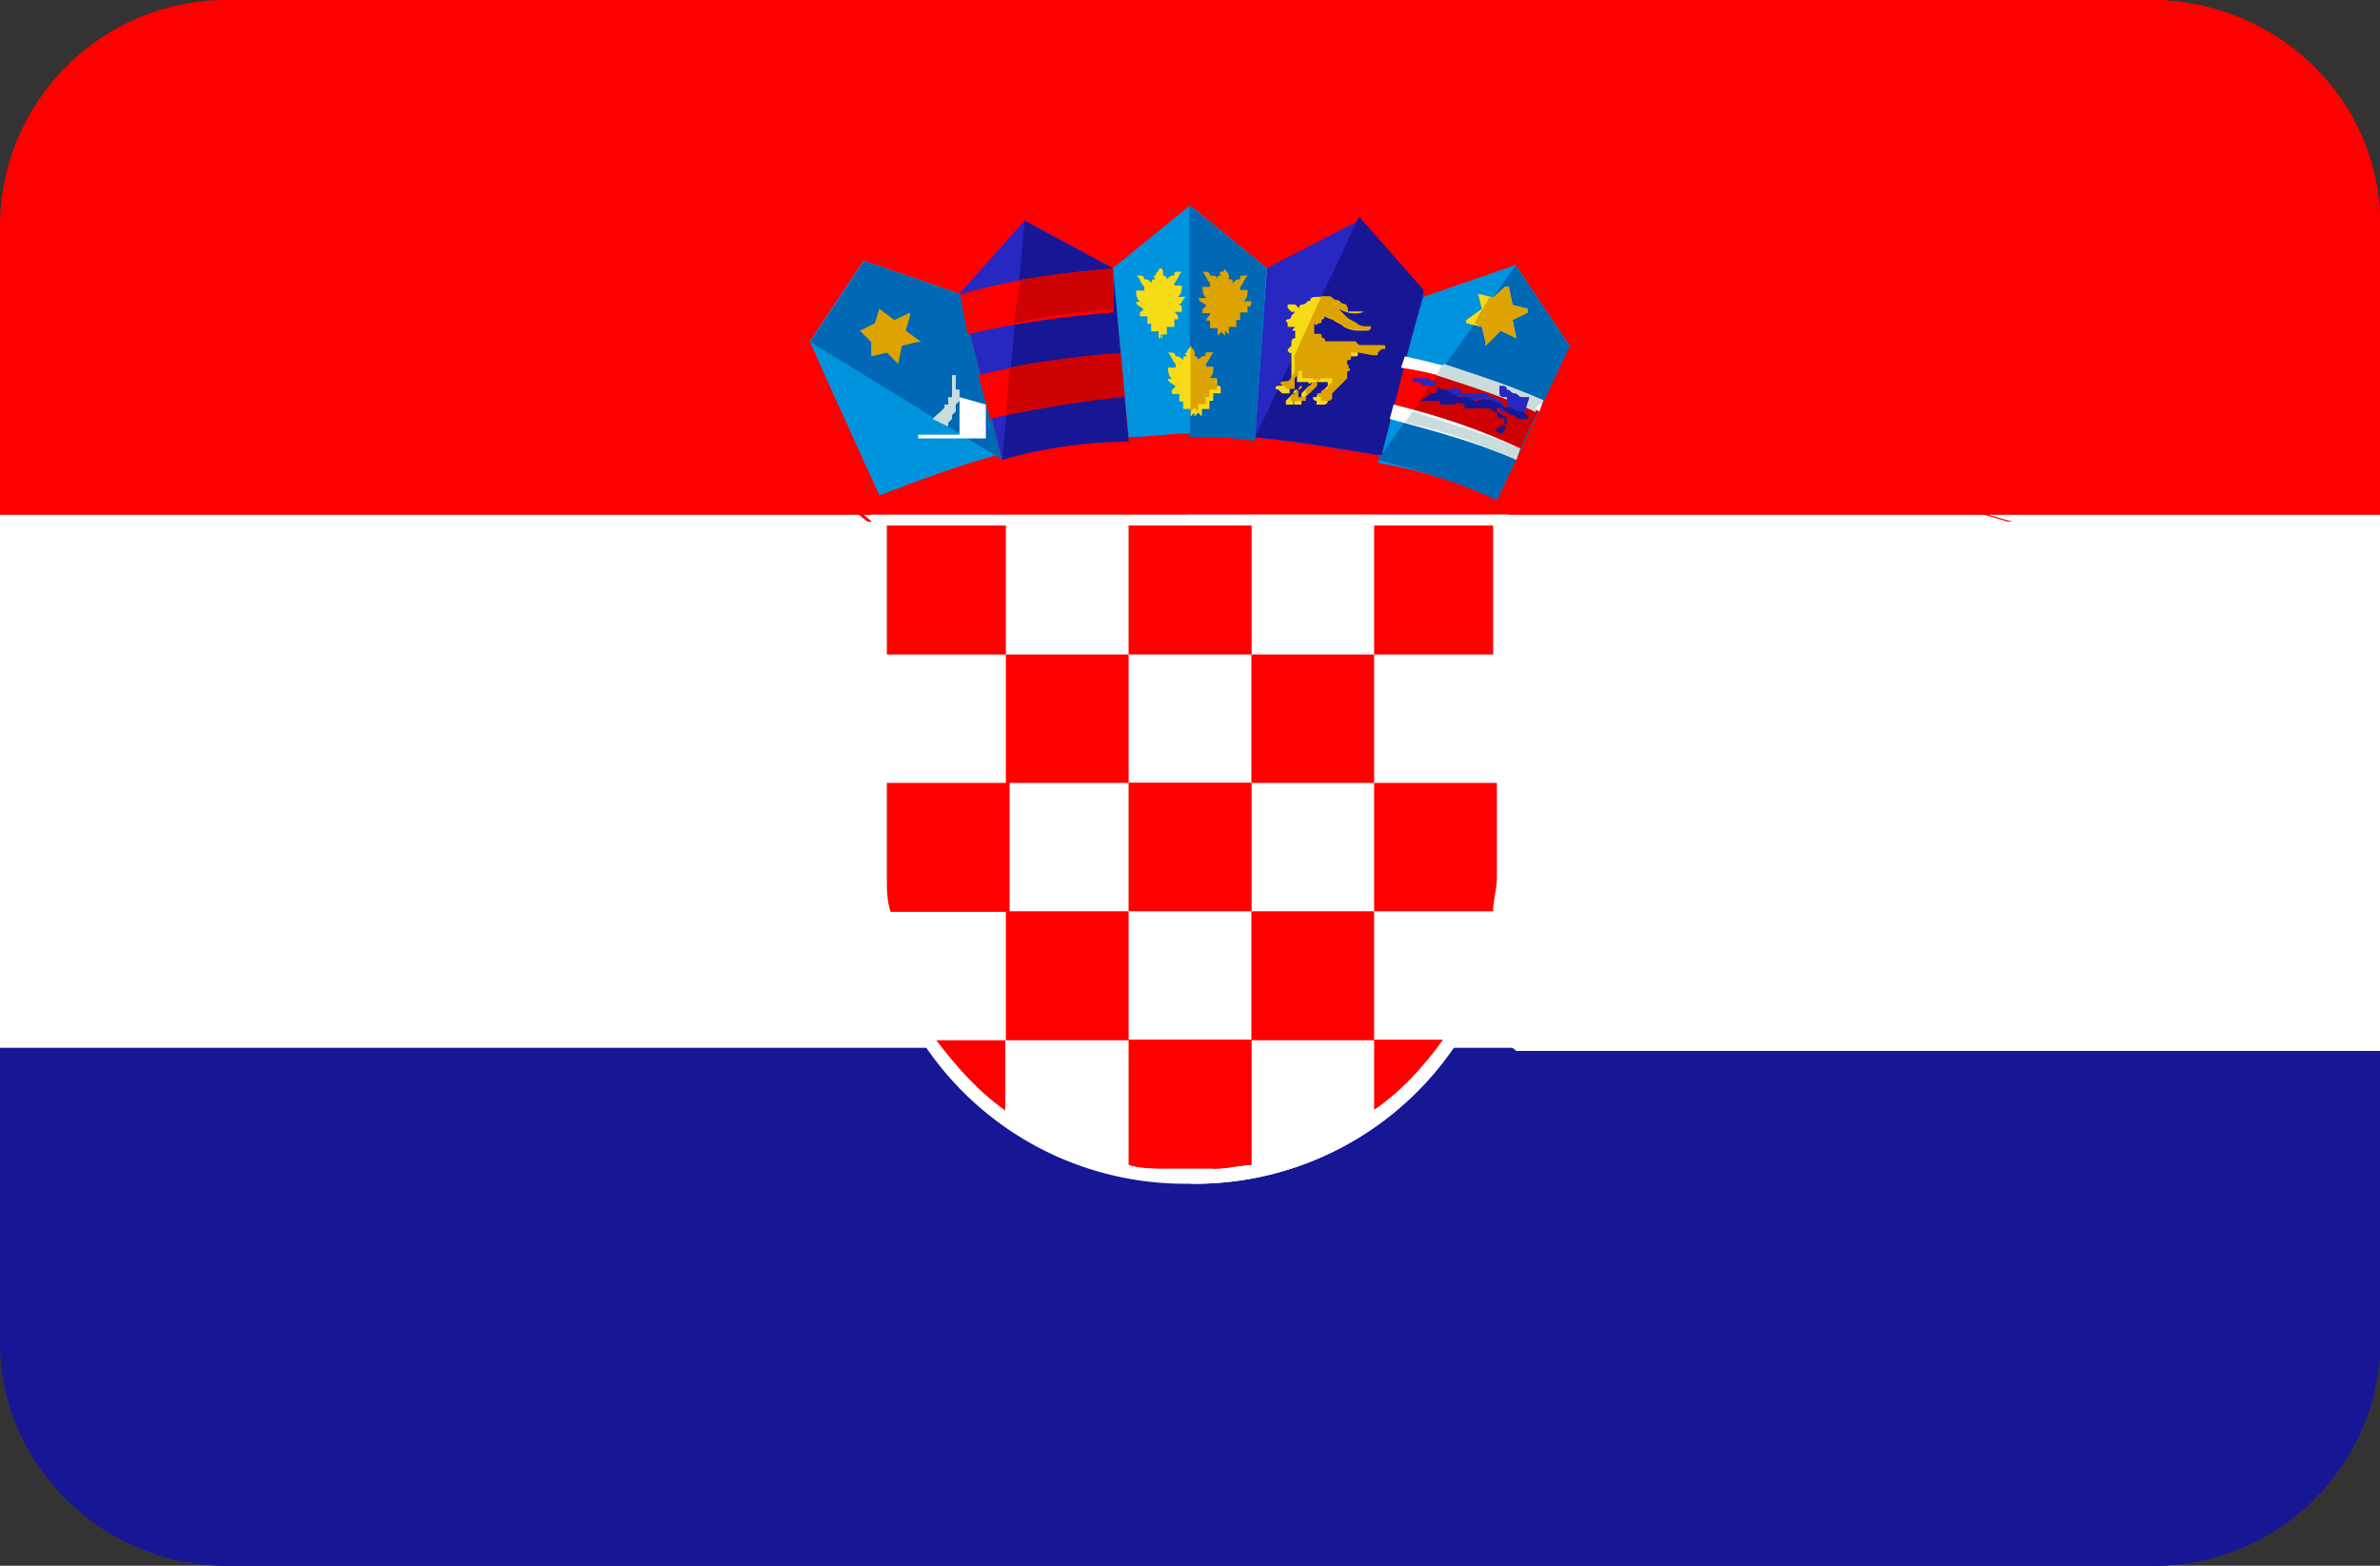 <svg viewBox="0 0 38 25" xml:space="preserve" xmlns="http://www.w3.org/2000/svg"><rect x="0" y="0" width="38" height="25" fill="#333333" stroke="none"/><path d="M0 16.67v4.75c0 2 1.65 3.58 3.68 3.58h30.65a3.62 3.62 0 0 0 3.68-3.58v-4.75H0z" fill="#171796"></path><path d="M34.32 0H3.68A3.62 3.62 0 0 0 0 3.58v4.75h38V3.58c0-2-1.65-3.58-3.68-3.58z" fill="red"></path><path d="M0 8.22h38v8.51H0z" fill="#FFF"></path><path d="M34.32 25A3.62 3.62 0 0 0 38 21.42v-4.75H24.15L34.32 25z" fill="#171796"></path><path d="M34.32 0H3.68l10.17 8.33H38V3.58c0-2-1.65-3.58-3.68-3.58z" fill="red"></path><path d="M24.21 16.78H38V8.22H13.79z" fill="#FFF"></path><path d="M34.32 0H3.68l28.38 8.33H38V3.58c0-2-1.65-3.58-3.68-3.58z" fill="red"></path><path d="M38 10.04V8.22h-6.25z" fill="#FFF"></path><path d="M38 21.42c0 2-1.65 3.58-3.68 3.58H3.68A3.62 3.62 0 0 1 0 21.42" fill="#171796"></path><path d="m23.9 7.98 1.16-2.46-.86-1.29-1.53.53L22 7.39c.68.12 1.29.3 1.9.59z" fill="#0093DD"></path><path d="M22 7.34c.67.18 1.29.35 1.9.65l1.16-2.46-.86-1.29" fill="#0068B5"></path><path d="m24.27 7.16.31-.65c-.67-.29-1.41-.53-2.15-.7l-.18.65c.67.17 1.35.41 2.02.7z" fill="red"></path><path d="M22.55 6.57c.61.18 1.16.35 1.72.59l.31-.65c-.55-.23-1.04-.41-1.59-.59l-.44.65z" fill="#CE0202"></path><path d="m17.77 4.28-1.41-.76-1.04 1.17.68 2.65a7.47 7.47 0 0 1 2.02-.29l-.25-2.77z" fill="#2727C1"></path><path d="M16 7.34a7.47 7.47 0 0 1 2.02-.29l-.25-2.76-1.41-.76" fill="#171796"></path><path d="M22.74 4.69 21.7 3.52l-1.47.76-.25 2.7c.67.06 1.35.18 2.02.29l.74-2.58z" fill="#2727C1"></path><path d="M20.04 6.98c.67.06 1.35.18 2.02.29l.67-2.64-1.03-1.17" fill="#171796"></path><path d="m15.32 4.69-1.53-.53-.86 1.29.31.7.8 1.76c.61-.23 1.23-.47 1.9-.65l-.62-2.57z" fill="#0093DD"></path><path d="m16 7.34-.67-2.64-1.53-.53-.86 1.29" fill="#0068B5"></path><path d="M13.91 8.22v5.81A5.01 5.01 0 0 0 19 18.9a5.01 5.01 0 0 0 5.09-4.87V8.22H13.91z" fill="#FFF"></path><path d="M19 18.9a5.01 5.01 0 0 0 5.09-4.87V8.22h-5.15" fill="#FFF"></path><g fill="red"><path d="M16.06 8.39h-1.9v2.06h1.9zM16.06 12.5h1.96v-2.05h-1.96zM14.16 14.03c0 .18 0 .35.06.53h1.9V12.5h-1.96v1.53zM19.98 12.5h-1.96v2.05h1.96z"></path></g><g fill="red"><path d="M19.98 14.55V12.5h-1.96M19.98 16.61h1.96v-2.06h-1.96zM21.94 17.72c.43-.29.8-.7 1.1-1.12h-1.1v1.12z"></path></g><g fill="red"><path d="M16.06 16.61h1.96v-2.06h-1.96zM14.95 16.61c.31.41.67.82 1.1 1.12v-1.12h-1.1zM19.37 18.66c.25 0 .43-.06.61-.06v-2h-1.96v2c.18.06.43.06.61.06h.74z"></path></g><g fill="red"><path d="M19.37 18.66c.25 0 .43-.06.61-.06v-2h-1.96M23.84 14.55c0-.18.06-.35.06-.53V12.5h-1.96v2.05h1.9zM19.98 12.5h1.96v-2.05h-1.96z"></path></g><path d="M19.98 8.39h-1.96v2.06h1.96z" fill="red"></path><g fill="red"><path d="M19.98 10.45V8.39h-1.96M23.84 10.45V8.39h-1.9v2.06z"></path></g><path d="M15.32 6.34v-.12V6.94H14.66V7H15.74v-.54l-.42-.12zm-1.47.12z" fill="#FFF"></path><path d="M15.14 6.81v-.06l.06-.06v-.06l.06-.06v-.11l.06-.06v-.18h-.06V5.99h-.06v-.06.41h-.06v.12h-.06v.05l-.06.06-.07.06-.06.06z" fill="#CADDDC"></path><g fill="#FFF"><path d="M13.85 6.46zM13.85 6.46l-.06-.06zM15.32 6.34z"></path></g><path d="M15.81 6.69c.67-.18 1.41-.29 2.08-.35l-.06-.7c-.74.06-1.53.18-2.21.35l.19.7z" fill="red"></path><path d="m16.12 5.87-.06.76c.61-.12 1.23-.23 1.9-.29l-.06-.7c-.62.05-1.23.11-1.78.23z" fill="#CE0202"></path><path d="M15.45 5.34c.74-.18 1.53-.29 2.33-.35v-.7c-.86.06-1.65.18-2.45.41l.12.64z" fill="red"></path><path d="M16.18 5.16c.55-.12 1.04-.18 1.59-.23V4.28l-1.47.18-.12.7z" fill="#CE0202"></path><path d="M22.25 6.46c.74.18 1.41.41 2.02.7l-.06.18c-.67-.29-1.35-.47-2.02-.65l.06-.23zm2.33.11.06-.18c-.67-.29-1.41-.53-2.21-.7l-.06.18c.8.12 1.53.41 2.21.7z" fill="#FFF"></path><g fill="#CADDDC"><path d="M24.64 6.4c-.49-.23-1.04-.41-1.59-.59l-.12.18c.55.18 1.1.35 1.59.59v-.07l.12-.11zM24.21 7.34l.06-.18c-.55-.23-1.16-.41-1.72-.59l-.12.18c.62.12 1.23.35 1.78.59z"></path></g><path d="m14.71 5.46-.25-.18.07-.23v-.06l-.25.12-.24-.18-.07.23-.24.12.18.18v.23l.25-.06.18.18.06-.29.25-.06z" fill="#DDA300"></path><path d="m24.39 4.93-.24-.06-.06-.29h-.06l-.19.17-.24-.06.06.24-.25.18v.05l.25.06.06.24v.06l.06-.06.18-.18.25.12-.06-.29.24-.12z" fill="#F7DB17"></path><path d="m24.21 5.4-.06-.29.24-.12v-.06l-.24-.06-.06-.29h-.06l-.19.17h-.06l-.24.41.12.06.06.24v.06l.06-.06.18-.18z" fill="#DDA300"></path><path d="m20.23 4.28-1.23-1-1.23 1 .25 2.7c.31 0 .67-.06.98-.06.37 0 .67 0 1.04.06l.19-2.7z" fill="#0093DD"></path><path d="M19 6.98c.37 0 .67 0 1.04.06l.18-2.76-1.23-1" fill="#0068B5"></path><path d="M19.43 6.04h-.12c.06-.06.06-.12.06-.18h-.12v-.05c.06-.06.06-.12.12-.18h-.06c-.06 0-.06 0-.06.06-.06 0-.06 0-.12.06 0 0 0-.06-.06-.06v-.06c0-.06-.06-.06-.06-.12 0 .06-.06.06-.06.12 0 0-.06 0 0 .06-.06 0-.06 0-.06.06-.06-.06-.06-.06-.12-.06 0 0 0-.06-.06-.06h-.06c.06.06.06.12.12.18v.06h-.12c0 .06 0 .12.06.18h-.06c0 .06.06.06.12.12l-.06.06v.06h.12v.12h.06v.12h.12v.12l.06-.06v.06l.06-.06.06.06v-.12h.12V6.4h.06v-.12h.12v-.06c0-.06 0-.06-.06-.06v-.12z" fill="#F7DB17"></path><path d="M19.43 6.04h-.12c.06-.06.06-.12.06-.18h-.12v-.05c.06-.06.06-.12.12-.18h-.06c-.06 0-.06 0-.06.06-.06 0-.06 0-.12.06 0 0 0-.06-.06-.06v-.06c0-.06-.06-.06-.06-.12v1.06l.06-.06.06.06v-.12h.12v-.11h.06v-.12h.12v-.06c0-.06 0-.06-.06-.06.06 0 .06-.06.06-.06z" fill="#DDA300"></path><path d="M18.63 5.34v-.12h.12V5.1h.06c0-.06 0-.06-.06-.12h.12v-.06s0-.06-.06-.06c.06 0 .06-.06.12-.12h-.12c.06-.06.06-.12.06-.18h-.12v-.04c.06-.06.06-.12.12-.18h-.06c-.06 0-.06 0-.06.06-.06 0-.06 0-.12.06 0 0 0-.06-.06-.06v-.06c0-.06-.06-.06-.06-.06 0 .06-.06.06-.06.12 0 0-.06 0 0 .06-.06 0-.06 0-.06.06-.06-.06-.06-.06-.12-.06 0 0 0-.06-.06-.06h-.06c.06.06.06.12.12.18v.06h-.13c0 .06 0 .12.06.18h-.06c0 .06.06.06.12.12l-.06.05v.06h.12v.12h.06v.12h.12v.12l.06-.06v.06c-.05-.07-.05-.07.07-.07-.06-.06-.06 0 0 0z" fill="#F7DB17"></path><path d="M19.98 4.81h-.12c.06-.06.06-.12.06-.18h-.12v-.05c.06-.06.06-.12.12-.18h-.06c-.06 0-.06 0-.06.06-.06 0-.06 0-.12.06 0-.06 0-.06-.06-.06V4.4c0-.06-.06-.06-.06-.12 0 .06-.06.06-.06.06s-.06 0 0 .06c-.06 0-.06 0-.06.06 0-.06-.06-.06-.12-.06 0 0 0-.06-.06-.06h-.06c.06.06.06.12.12.18v.06h-.12c0 .06 0 .12.06.18h-.12c0 .06.06.06.12.12l-.06.06V5h.12c0 .06-.06.06-.06.12h.06v.12h.12v.12l.06-.06.06.06v-.08l.06.06v-.12h.12v-.11h.06v-.12h.12v-.06s0-.06-.06-.06c.12.06.12 0 .12-.06z" fill="#DDA300"></path><path d="M24.33 6.63c-.06-.06-.06-.06-.12-.06s-.12-.06-.12-.06h-.06c-.06 0-.06 0-.12-.06-.12-.06-.25-.12-.37-.06h-.06c-.06-.06-.12-.06-.25-.06-.12-.06-.18-.12-.25-.12 0 0-.06 0-.06-.06v-.06h-.06l-.06-.05h-.24v.06h.12s0 .06.06.06h-.24.42s0 .06.06.06h-.24.42c.06-.06.12 0 .18 0h.12-.12s-.06 0 0 .06h.36c.06 0 .06.06.12.06s.12.06.12.06.06 0 .06.06v.06c-.06 0-.06 0-.06.06H24s.06 0 .06-.06c0 0 .06-.06 0-.06v-.12H24s-.06 0-.06-.06v-.12H24s.06 0 .06.06c.06 0 .06.06.12.06s.06.06.12.06h.12l-.09.29z" fill="#2727C1"></path><g fill="#171796"><path d="M23.96 6.92s.06 0 .06-.06c0 0 .06-.06 0-.06v-.12h-.06s-.06 0-.06-.06v-.11h.06s.06 0 .06.06c.06 0 .06.06.12.06s.06.06.12.06h.12s.06-.06 0-.06c-.06-.06-.06-.06-.12-.06s-.12-.06-.12-.06h-.06c-.06 0-.06 0-.12-.06-.12-.05-.24-.11-.36-.05h-.06c-.06-.06-.12-.06-.25-.06-.12-.06-.18-.12-.25-.12 0 0-.06 0-.06-.06l-.06.12h-.06l-.18.12h.3s0 .06.06.06h-.24.42c.06-.06.12 0 .18 0h.12-.12s-.06 0 0 .06h.36c.06 0 .06.06.12.06s.12.06.12.06.06 0 .06.06v.06c-.22.11-.22.11-.1.16-.06 0-.06 0 0 0-.06 0-.06 0 0 0zM22.86 6.1z"></path></g><path d="M22.06 5.52c-.06 0-.12 0-.12.06h-.24l-.06-.06h-.24c0-.06-.06-.06-.06-.06h-.18s0-.06-.06-.06c0-.06 0-.06-.06-.06h-.06v-.18s.06.06.06 0c.06 0 .06 0 .06-.06.06 0 .06-.06 0-.06h-.18.18c.06 0 .12.06.18.06.06.06.12.06.18.12.12.06.18.06.31.06.06 0 .12 0 .12-.06h-.06c-.06 0-.12 0-.18-.06-.12-.06-.12-.06-.18-.12l-.12-.12c.12.06.25.12.43.06h-.26c0-.12-.06-.12-.06-.12-.06 0-.06-.06-.12-.06s-.06-.06-.12-.06h-.18c-.06 0-.12 0-.12.06-.06 0-.06.06-.12.06 0 0-.06 0-.06.06l-.06-.06h-.12v.06l.06.06h.06l-.06.06s0 .06-.06.06 0 .06 0 .06v.06h.12c-.06.06-.06.06 0 .06v.12c-.06 0-.06.06-.06.06v.06l-.06.06s0 .06.06.06v.42l-.09.04c0 .06-.06.06-.12.06s-.06.06 0 .06l.06.06h.12V6.1l.06-.06v-.06h.06v.24s0 .06-.06.06l-.06.06-.06.06v.06h.12v-.18s0-.06.06-.06V6.1h.18s0 .06.06 0v.12l-.05.06-.06.06c-.06 0-.06.06-.12.06h-.06v.06h.12v-.18l.12-.12h.06l.06-.06h.18v.06l-.06.06c0 .06-.06.06-.06.06-.06 0-.06.06-.06.06h-.06s0 .06.06.06v.06h.12s.06 0 .06-.06v-.06l.06-.06.12-.12.06-.06v-.11c.06 0 .06-.06 0-.06.06 0 0-.06 0-.06v-.06c.06 0 .06 0 .06-.06v-.06h.12c.06 0 .06 0 .06-.06v-.06c.06 0 .06 0 .06-.06.39.07.39.07.32.01.07 0 .07 0 0 0z" fill="#F7DB17"></path><path d="M22 5.63s.06 0 0 0c.06-.06.06-.06.12-.06 0-.06 0-.06-.06-.06h-.36l-.06-.06h-.48s0-.06-.06-.06c0-.06 0-.06-.06-.06h-.06v-.18s.06.06.06 0c.06 0 .06 0 .06-.06.06 0 .06-.06 0-.06h-.18.18c.06 0 .12.06.18.06.06.06.12.06.18.12.12.06.18.06.31.06.06 0 .12 0 .12-.06h-.06c-.06 0-.12 0-.18-.06-.12-.06-.12-.06-.18-.12l-.12-.12c.12.06.25.12.43.06h-.26c0-.12-.06-.12-.06-.12-.06 0-.06-.06-.12-.06s-.06-.06-.12-.06h-.12l-.43.94v.3l-.06.06c0 .06-.06.06-.12.06s-.06.06 0 .06l.06.06h.12V6.04l.06-.06v-.06h.06v.24s0 .06-.06.06l-.06.06-.06.06v.06h.12v-.18s0-.06.06-.06v-.12h.18s0 .06.06 0v.12l-.06.06-.06.06c-.06 0-.06.06-.12.06h-.06v.06h.12v-.18l.12-.12h.06l.06-.06h.18v.06l-.06.06c0 .06-.06.06-.06.06-.06 0-.06.06-.06.06h-.06s0 .06.06.06v.06h.12s.06 0 .06-.06v-.06l.06-.06.12-.12.06-.06v-.11c.06 0 .06-.06 0-.06.06 0 0-.06 0-.06v-.06c.06 0 .06 0 .06-.06v-.06h.12c.31.06.31.06.31 0z" fill="#DDA300"></path></svg>